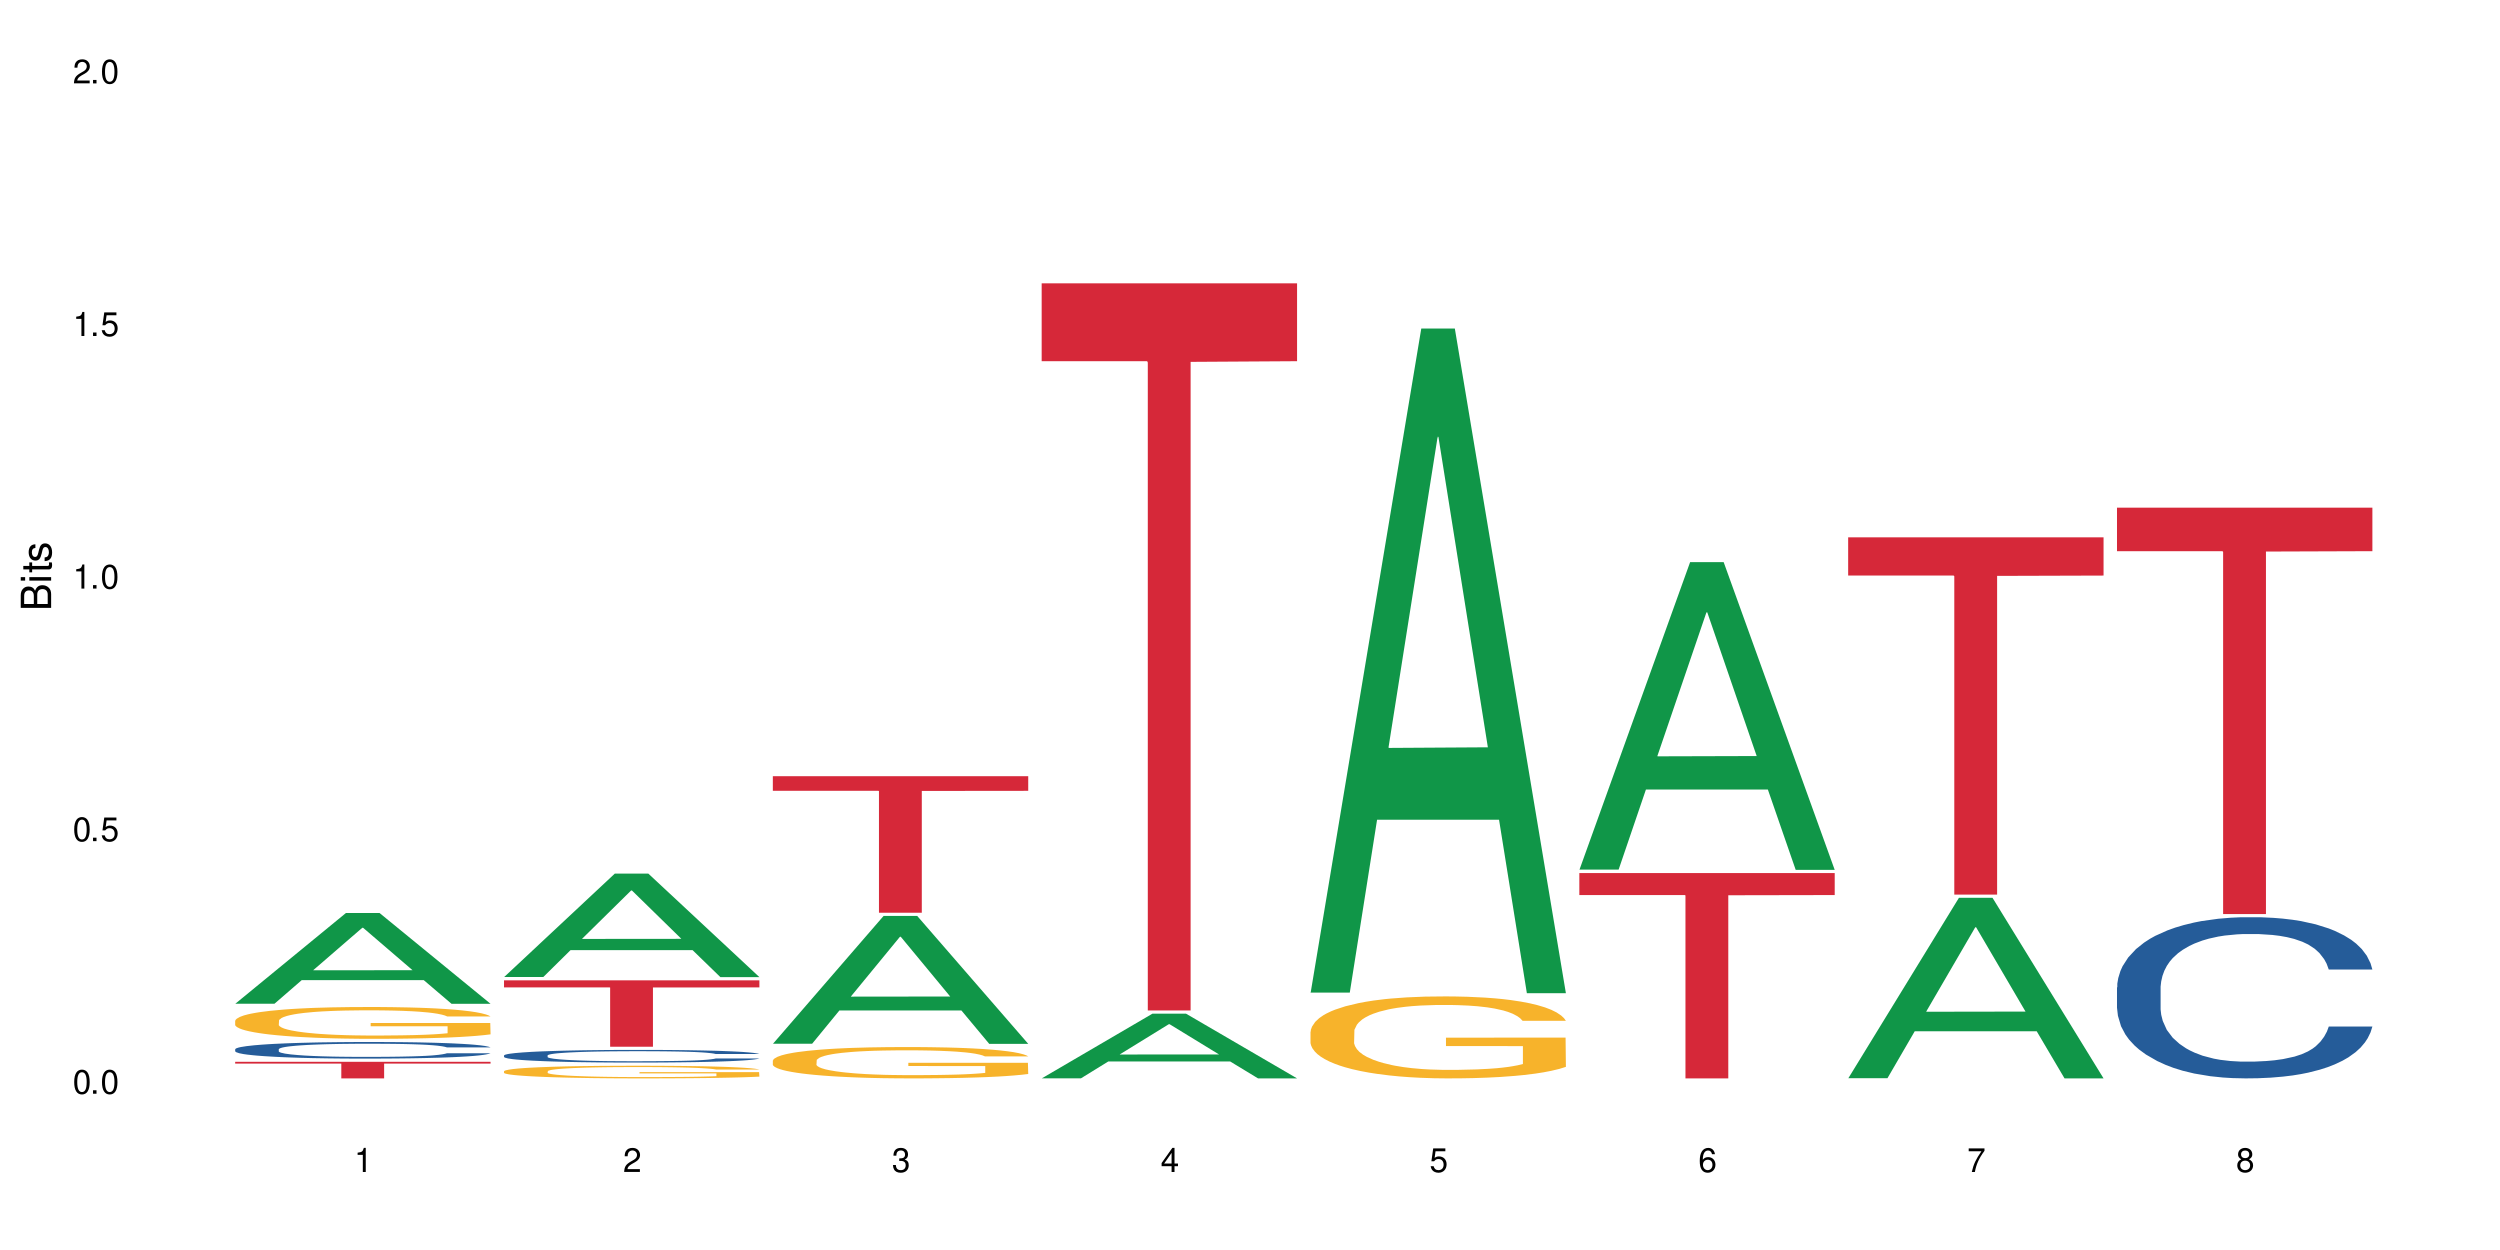 <?xml version="1.0" encoding="UTF-8"?>
<svg xmlns="http://www.w3.org/2000/svg" xmlns:xlink="http://www.w3.org/1999/xlink" width="720" height="360" viewBox="0 0 720 360">
<defs>
<g>
<g id="glyph-0-0">
</g>
<g id="glyph-0-1">
<path d="M 2.641 -6.938 C 2 -6.938 1.422 -6.656 1.078 -6.172 C 0.641 -5.562 0.406 -4.641 0.406 -3.359 C 0.406 -1.016 1.188 0.219 2.641 0.219 C 4.078 0.219 4.859 -1.016 4.859 -3.297 C 4.859 -4.641 4.656 -5.547 4.203 -6.172 C 3.844 -6.656 3.281 -6.938 2.641 -6.938 Z M 2.641 -6.188 C 3.547 -6.188 4 -5.25 4 -3.375 C 4 -1.406 3.562 -0.484 2.625 -0.484 C 1.734 -0.484 1.281 -1.438 1.281 -3.344 C 1.281 -5.25 1.734 -6.188 2.641 -6.188 Z M 2.641 -6.188 "/>
</g>
<g id="glyph-0-2">
<path d="M 1.828 -1 L 0.828 -1 L 0.828 0 L 1.828 0 Z M 1.828 -1 "/>
</g>
<g id="glyph-0-3">
<path d="M 4.562 -6.797 L 1.062 -6.797 L 0.547 -3.094 L 1.328 -3.094 C 1.719 -3.562 2.047 -3.734 2.578 -3.734 C 3.484 -3.734 4.062 -3.109 4.062 -2.094 C 4.062 -1.125 3.484 -0.531 2.578 -0.531 C 1.828 -0.531 1.375 -0.906 1.188 -1.672 L 0.328 -1.672 C 0.453 -1.109 0.547 -0.844 0.75 -0.594 C 1.125 -0.078 1.828 0.219 2.594 0.219 C 3.969 0.219 4.922 -0.781 4.922 -2.219 C 4.922 -3.562 4.031 -4.484 2.719 -4.484 C 2.25 -4.484 1.859 -4.359 1.469 -4.062 L 1.734 -5.969 L 4.562 -5.969 Z M 4.562 -6.797 "/>
</g>
<g id="glyph-0-4">
<path d="M 2.484 -4.938 L 2.484 0 L 3.328 0 L 3.328 -6.938 L 2.766 -6.938 C 2.469 -5.875 2.281 -5.734 0.984 -5.562 L 0.984 -4.938 Z M 2.484 -4.938 "/>
</g>
<g id="glyph-0-5">
<path d="M 4.859 -0.828 L 1.281 -0.828 C 1.359 -1.406 1.672 -1.781 2.5 -2.281 L 3.469 -2.828 C 4.406 -3.344 4.906 -4.062 4.906 -4.906 C 4.906 -5.484 4.672 -6.031 4.266 -6.406 C 3.859 -6.766 3.375 -6.938 2.719 -6.938 C 1.859 -6.938 1.219 -6.625 0.844 -6.031 C 0.609 -5.672 0.5 -5.234 0.484 -4.531 L 1.328 -4.531 C 1.359 -5.016 1.406 -5.281 1.531 -5.516 C 1.75 -5.938 2.188 -6.203 2.703 -6.203 C 3.469 -6.203 4.031 -5.641 4.031 -4.891 C 4.031 -4.344 3.719 -3.859 3.125 -3.516 L 2.234 -3 C 0.812 -2.172 0.406 -1.531 0.328 -0.016 L 4.859 -0.016 Z M 4.859 -0.828 "/>
</g>
<g id="glyph-0-6">
<path d="M 2.125 -3.188 L 2.578 -3.188 C 3.5 -3.188 3.984 -2.766 3.984 -1.922 C 3.984 -1.062 3.469 -0.531 2.594 -0.531 C 1.656 -0.531 1.203 -1 1.156 -2.016 L 0.312 -2.016 C 0.344 -1.453 0.438 -1.094 0.609 -0.781 C 0.953 -0.109 1.625 0.219 2.547 0.219 C 3.953 0.219 4.859 -0.625 4.859 -1.938 C 4.859 -2.828 4.516 -3.297 3.703 -3.594 C 4.344 -3.844 4.656 -4.328 4.656 -5.031 C 4.656 -6.219 3.875 -6.938 2.578 -6.938 C 1.203 -6.938 0.484 -6.172 0.453 -4.703 L 1.297 -4.703 C 1.312 -5.125 1.344 -5.359 1.453 -5.578 C 1.641 -5.969 2.062 -6.203 2.594 -6.203 C 3.344 -6.203 3.797 -5.75 3.797 -5 C 3.797 -4.516 3.609 -4.219 3.25 -4.047 C 3.016 -3.953 2.703 -3.922 2.125 -3.906 Z M 2.125 -3.188 "/>
</g>
<g id="glyph-0-7">
<path d="M 3.141 -1.672 L 3.141 0 L 3.984 0 L 3.984 -1.672 L 4.984 -1.672 L 4.984 -2.438 L 3.984 -2.438 L 3.984 -6.938 L 3.359 -6.938 L 0.266 -2.578 L 0.266 -1.672 Z M 3.141 -2.438 L 1 -2.438 L 3.141 -5.5 Z M 3.141 -2.438 "/>
</g>
<g id="glyph-0-8">
<path d="M 4.781 -5.125 C 4.609 -6.266 3.891 -6.938 2.844 -6.938 C 2.094 -6.938 1.422 -6.578 1.031 -5.953 C 0.594 -5.266 0.406 -4.422 0.406 -3.172 C 0.406 -2 0.578 -1.25 0.984 -0.641 C 1.359 -0.078 1.953 0.219 2.703 0.219 C 3.984 0.219 4.922 -0.75 4.922 -2.094 C 4.922 -3.375 4.062 -4.281 2.844 -4.281 C 2.172 -4.281 1.641 -4.031 1.281 -3.516 C 1.281 -5.234 1.828 -6.188 2.797 -6.188 C 3.391 -6.188 3.797 -5.797 3.938 -5.125 Z M 2.734 -3.531 C 3.547 -3.531 4.062 -2.953 4.062 -2.031 C 4.062 -1.156 3.484 -0.531 2.703 -0.531 C 1.922 -0.531 1.328 -1.188 1.328 -2.078 C 1.328 -2.938 1.906 -3.531 2.734 -3.531 Z M 2.734 -3.531 "/>
</g>
<g id="glyph-0-9">
<path d="M 4.984 -6.797 L 0.438 -6.797 L 0.438 -5.969 L 4.109 -5.969 C 2.5 -3.656 1.828 -2.234 1.328 0 L 2.219 0 C 2.594 -2.172 3.453 -4.047 4.984 -6.094 Z M 4.984 -6.797 "/>
</g>
<g id="glyph-0-10">
<path d="M 3.75 -3.656 C 4.469 -4.094 4.688 -4.438 4.688 -5.078 C 4.688 -6.172 3.844 -6.938 2.641 -6.938 C 1.438 -6.938 0.594 -6.172 0.594 -5.094 C 0.594 -4.438 0.812 -4.094 1.516 -3.656 C 0.734 -3.266 0.359 -2.703 0.359 -1.922 C 0.359 -0.656 1.281 0.219 2.641 0.219 C 3.984 0.219 4.922 -0.656 4.922 -1.922 C 4.922 -2.703 4.531 -3.266 3.75 -3.656 Z M 2.641 -6.188 C 3.359 -6.188 3.812 -5.75 3.812 -5.062 C 3.812 -4.406 3.344 -3.984 2.641 -3.984 C 1.922 -3.984 1.453 -4.406 1.453 -5.078 C 1.453 -5.75 1.922 -6.188 2.641 -6.188 Z M 2.641 -3.266 C 3.484 -3.266 4.062 -2.719 4.062 -1.906 C 4.062 -1.078 3.484 -0.531 2.625 -0.531 C 1.797 -0.531 1.219 -1.094 1.219 -1.906 C 1.219 -2.719 1.781 -3.266 2.641 -3.266 Z M 2.641 -3.266 "/>
</g>
<g id="glyph-1-0">
</g>
<g id="glyph-1-1">
<path d="M 0 -0.953 L 0 -4.891 C 0 -5.719 -0.234 -6.344 -0.734 -6.797 C -1.188 -7.234 -1.812 -7.469 -2.5 -7.469 C -3.547 -7.469 -4.188 -7 -4.625 -5.875 C -4.984 -6.688 -5.625 -7.094 -6.531 -7.094 C -7.172 -7.094 -7.734 -6.859 -8.141 -6.391 C -8.562 -5.922 -8.75 -5.344 -8.75 -4.5 L -8.75 -0.953 Z M -4.984 -2.062 L -7.766 -2.062 L -7.766 -4.219 C -7.766 -4.844 -7.688 -5.203 -7.453 -5.5 C -7.219 -5.812 -6.859 -5.969 -6.375 -5.969 C -5.891 -5.969 -5.531 -5.812 -5.297 -5.5 C -5.062 -5.203 -4.984 -4.844 -4.984 -4.219 Z M -0.984 -2.062 L -4 -2.062 L -4 -4.781 C -4 -5.766 -3.438 -6.359 -2.484 -6.359 C -1.547 -6.359 -0.984 -5.766 -0.984 -4.781 Z M -0.984 -2.062 "/>
</g>
<g id="glyph-1-2">
<path d="M -6.281 -1.797 L -6.281 -0.797 L 0 -0.797 L 0 -1.797 Z M -8.75 -1.797 L -8.75 -0.797 L -7.484 -0.797 L -7.484 -1.797 Z M -8.75 -1.797 "/>
</g>
<g id="glyph-1-3">
<path d="M -6.281 -3.047 L -6.281 -2.016 L -8.016 -2.016 L -8.016 -1.016 L -6.281 -1.016 L -6.281 -0.172 L -5.469 -0.172 L -5.469 -1.016 L -0.719 -1.016 C -0.078 -1.016 0.281 -1.453 0.281 -2.234 C 0.281 -2.5 0.25 -2.719 0.188 -3.047 L -0.641 -3.047 C -0.609 -2.906 -0.594 -2.766 -0.594 -2.562 C -0.594 -2.141 -0.719 -2.016 -1.156 -2.016 L -5.469 -2.016 L -5.469 -3.047 Z M -6.281 -3.047 "/>
</g>
<g id="glyph-1-4">
<path d="M -4.531 -5.25 C -5.766 -5.25 -6.469 -4.422 -6.469 -2.969 C -6.469 -1.516 -5.719 -0.562 -4.547 -0.562 C -3.562 -0.562 -3.094 -1.062 -2.734 -2.562 L -2.516 -3.484 C -2.344 -4.188 -2.094 -4.469 -1.641 -4.469 C -1.047 -4.469 -0.641 -3.875 -0.641 -3 C -0.641 -2.453 -0.797 -2 -1.062 -1.75 C -1.25 -1.594 -1.422 -1.531 -1.875 -1.469 L -1.875 -0.406 C -0.422 -0.453 0.281 -1.266 0.281 -2.922 C 0.281 -4.5 -0.5 -5.516 -1.719 -5.516 C -2.656 -5.516 -3.172 -4.984 -3.469 -3.734 L -3.703 -2.766 C -3.891 -1.953 -4.156 -1.609 -4.594 -1.609 C -5.188 -1.609 -5.547 -2.125 -5.547 -2.938 C -5.547 -3.75 -5.203 -4.172 -4.531 -4.203 Z M -4.531 -5.25 "/>
</g>
</g>
</defs>
<rect x="-72" y="-36" width="864" height="432" fill="rgb(100%, 100%, 100%)" fill-opacity="1"/>
<path fill-rule="nonzero" fill="rgb(6.275%, 58.824%, 28.235%)" fill-opacity="1" d="M 67.73 289.074 L 67.809 289.047 L 99.637 262.938 L 109.301 262.938 L 141.281 289.098 L 130.047 289.098 L 122.031 282.27 L 86.906 282.27 L 79.047 289.074 L 67.73 289.074 L 90.285 279.441 L 118.809 279.418 L 104.586 267.211 L 104.43 267.184 L 104.27 267.258 L 90.207 279.418 L 90.285 279.441 Z M 67.73 289.074 "/>
<path fill-rule="nonzero" fill="rgb(14.51%, 36.078%, 60%)" fill-opacity="1" d="M 67.73 302.18 L 67.82 302.176 L 67.82 302.07 L 68.09 301.902 L 68.719 301.695 L 69.344 301.551 L 70.961 301.293 L 73.203 301.043 L 75.535 300.852 L 77.238 300.738 L 78.766 300.648 L 82.262 300.488 L 84.504 300.406 L 86.926 300.332 L 89.887 300.258 L 92.039 300.211 L 96.883 300.145 L 100.469 300.113 L 103.25 300.098 L 109.262 300.098 L 112.848 300.117 L 115.449 300.137 L 118.32 300.172 L 120.742 300.211 L 124.957 300.309 L 128.727 300.43 L 130.43 300.5 L 133.121 300.637 L 135.184 300.766 L 136.617 300.883 L 138.234 301.043 L 139.668 301.238 L 140.746 301.461 L 141.281 301.648 L 128.727 301.648 L 128.098 301.477 L 127.379 301.34 L 126.035 301.16 L 124.688 301.035 L 122.805 300.906 L 121.102 300.824 L 118.77 300.742 L 116.707 300.688 L 114.555 300.648 L 112.488 300.625 L 108.543 300.598 L 103.969 300.598 L 102.266 300.605 L 98.766 300.641 L 96.883 300.672 L 94.191 300.73 L 92.309 300.789 L 90.066 300.875 L 88.539 300.949 L 86.656 301.062 L 85.312 301.164 L 83.785 301.309 L 82.891 301.418 L 82.082 301.539 L 81.363 301.684 L 80.828 301.836 L 80.469 302 L 80.289 302.156 L 80.289 302.832 L 80.469 302.992 L 80.918 303.176 L 82.082 303.441 L 83.785 303.672 L 85.762 303.855 L 87.645 303.988 L 88.719 304.047 L 90.156 304.117 L 92.398 304.207 L 95.629 304.293 L 97.512 304.328 L 100.383 304.363 L 103.34 304.379 L 107.289 304.379 L 110.785 304.363 L 113.117 304.34 L 115.539 304.305 L 118.859 304.23 L 120.922 304.16 L 122.715 304.078 L 124.062 303.996 L 124.957 303.926 L 126.305 303.789 L 127.379 303.641 L 128.188 303.488 L 128.727 303.34 L 141.281 303.34 L 140.746 303.516 L 139.938 303.684 L 139.129 303.812 L 137.875 303.965 L 136.441 304.102 L 134.375 304.254 L 132.672 304.355 L 130.43 304.465 L 128.367 304.547 L 126.125 304.621 L 122.805 304.707 L 120.652 304.75 L 118.32 304.789 L 115.539 304.824 L 112.043 304.855 L 108.273 304.875 L 104.777 304.879 L 101.008 304.871 L 98.227 304.852 L 94.551 304.812 L 89.977 304.734 L 86.656 304.652 L 84.055 304.566 L 81.812 304.48 L 79.301 304.363 L 76.074 304.172 L 74.098 304.023 L 72.754 303.898 L 71.23 303.73 L 70.152 303.578 L 68.898 303.332 L 68 303.02 L 67.73 302.781 Z M 67.73 302.18 "/>
<path fill-rule="nonzero" fill="rgb(96.863%, 70.196%, 16.863%)" fill-opacity="1" d="M 67.73 293.941 L 67.82 293.934 L 67.82 293.766 L 68.18 293.391 L 69.078 292.871 L 70.242 292.441 L 71.5 292.109 L 72.305 291.934 L 73.652 291.684 L 74.816 291.496 L 77.777 291.121 L 81.543 290.77 L 83.609 290.617 L 85.941 290.477 L 89.258 290.316 L 90.785 290.258 L 95.449 290.125 L 100.738 290.043 L 106.57 290.016 L 109.262 290.023 L 112.938 290.059 L 117.961 290.152 L 120.832 290.234 L 123.074 290.316 L 125.406 290.426 L 128.277 290.594 L 130.969 290.793 L 133.121 290.996 L 135.273 291.246 L 137.066 291.516 L 138.594 291.809 L 139.938 292.16 L 140.746 292.453 L 141.281 292.746 L 128.816 292.746 L 128.098 292.453 L 127.289 292.227 L 125.945 291.949 L 124.598 291.75 L 123.254 291.59 L 120.742 291.371 L 118.59 291.238 L 115.898 291.121 L 113.297 291.047 L 110.336 290.996 L 108.543 290.98 L 103.789 290.98 L 99.484 291.039 L 96.973 291.105 L 95.18 291.172 L 92.668 291.297 L 91.141 291.398 L 90.246 291.465 L 87.555 291.723 L 85.762 291.957 L 84.773 292.117 L 83.52 292.367 L 82.621 292.594 L 81.633 292.93 L 81.098 293.18 L 80.379 293.75 L 80.289 295.254 L 80.559 295.574 L 81.098 295.914 L 81.812 296.219 L 82.891 296.535 L 83.965 296.777 L 85.852 297.105 L 87.465 297.32 L 88.719 297.465 L 91.141 297.691 L 92.129 297.766 L 94.461 297.914 L 96.883 298.031 L 99.844 298.133 L 102.086 298.184 L 105.672 298.227 L 110.246 298.227 L 115.629 298.176 L 119.039 298.109 L 121.371 298.043 L 122.895 297.984 L 124.777 297.891 L 126.125 297.809 L 127.379 297.715 L 128.906 297.574 L 128.906 295.574 L 106.75 295.566 L 106.75 294.629 L 141.195 294.617 L 141.281 297.891 L 139.398 298.117 L 137.066 298.336 L 134.824 298.5 L 132.492 298.645 L 129.176 298.805 L 126.484 298.902 L 122.355 299.02 L 118.59 299.094 L 114.645 299.145 L 111.145 299.172 L 107.02 299.18 L 103.34 299.164 L 99.395 299.113 L 96.254 299.047 L 93.383 298.961 L 90.516 298.852 L 86.926 298.676 L 84.594 298.535 L 82.172 298.359 L 79.75 298.148 L 77.598 297.926 L 76.164 297.75 L 74.727 297.547 L 73.203 297.297 L 71.766 297.012 L 70.691 296.754 L 69.703 296.461 L 68.988 296.184 L 68.27 295.809 L 67.91 295.508 L 67.73 295.246 Z M 67.73 293.941 "/>
<path fill-rule="nonzero" fill="rgb(83.922%, 15.686%, 22.353%)" fill-opacity="1" d="M 67.73 305.797 L 141.281 305.797 L 141.281 306.309 L 110.629 306.312 L 110.629 310.578 L 98.297 310.578 L 98.297 306.316 L 98.117 306.309 L 67.73 306.309 Z M 67.73 305.797 "/>
<path fill-rule="nonzero" fill="rgb(6.275%, 58.824%, 28.235%)" fill-opacity="1" d="M 145.156 281.383 L 145.234 281.352 L 177.059 251.602 L 186.723 251.602 L 218.707 281.41 L 207.469 281.41 L 199.453 273.629 L 164.328 273.629 L 156.469 281.383 L 145.156 281.383 L 167.707 270.41 L 196.23 270.383 L 182.008 256.473 L 181.852 256.441 L 181.695 256.527 L 167.629 270.383 L 167.707 270.41 Z M 145.156 281.383 "/>
<path fill-rule="nonzero" fill="rgb(14.51%, 36.078%, 60%)" fill-opacity="1" d="M 145.156 303.957 L 145.242 303.957 L 145.242 303.875 L 145.512 303.75 L 146.141 303.59 L 146.77 303.48 L 148.383 303.281 L 150.625 303.094 L 152.957 302.945 L 154.664 302.859 L 156.188 302.793 L 159.684 302.672 L 161.93 302.605 L 164.352 302.551 L 167.309 302.492 L 169.461 302.461 L 174.305 302.406 L 177.895 302.383 L 180.676 302.375 L 186.684 302.375 L 190.273 302.387 L 192.875 302.402 L 195.742 302.43 L 198.164 302.461 L 202.383 302.535 L 206.148 302.625 L 207.852 302.68 L 210.543 302.785 L 212.605 302.883 L 214.043 302.969 L 215.656 303.094 L 217.094 303.242 L 218.168 303.414 L 218.707 303.555 L 206.148 303.555 L 205.52 303.422 L 204.805 303.32 L 203.457 303.184 L 202.113 303.086 L 200.23 302.988 L 198.523 302.926 L 196.191 302.863 L 194.129 302.824 L 191.977 302.793 L 189.914 302.773 L 185.969 302.754 L 181.391 302.754 L 179.688 302.762 L 176.191 302.785 L 174.305 302.809 L 171.613 302.855 L 169.73 302.898 L 167.488 302.965 L 165.965 303.023 L 164.082 303.109 L 162.734 303.188 L 161.211 303.297 L 160.312 303.379 L 159.508 303.473 L 158.789 303.582 L 158.25 303.699 L 157.891 303.82 L 157.711 303.941 L 157.711 304.457 L 157.891 304.578 L 158.34 304.719 L 159.508 304.922 L 161.211 305.098 L 163.184 305.238 L 165.066 305.336 L 166.145 305.383 L 167.578 305.438 L 169.82 305.504 L 173.051 305.57 L 174.934 305.598 L 177.805 305.621 L 180.766 305.637 L 184.711 305.637 L 188.211 305.621 L 190.543 305.605 L 192.965 305.578 L 196.281 305.523 L 198.344 305.469 L 200.141 305.406 L 201.484 305.344 L 202.383 305.289 L 203.727 305.188 L 204.805 305.074 L 205.609 304.957 L 206.148 304.844 L 218.707 304.844 L 218.168 304.977 L 217.359 305.105 L 216.555 305.203 L 215.297 305.32 L 213.863 305.422 L 211.801 305.539 L 210.094 305.617 L 207.852 305.699 L 205.789 305.762 L 203.547 305.82 L 200.23 305.887 L 198.074 305.918 L 195.742 305.949 L 192.965 305.977 L 189.465 306 L 185.699 306.012 L 182.199 306.016 L 178.434 306.008 L 175.652 305.996 L 171.973 305.965 L 167.398 305.906 L 164.082 305.844 L 161.48 305.777 L 159.238 305.711 L 156.727 305.621 L 153.496 305.477 L 151.523 305.363 L 150.176 305.27 L 148.652 305.141 L 147.574 305.023 L 146.32 304.836 L 145.422 304.602 L 145.156 304.418 Z M 145.156 303.957 "/>
<path fill-rule="nonzero" fill="rgb(96.863%, 70.196%, 16.863%)" fill-opacity="1" d="M 145.156 308.496 L 145.242 308.492 L 145.242 308.426 L 145.602 308.273 L 146.5 308.07 L 147.664 307.898 L 148.922 307.766 L 149.73 307.695 L 151.074 307.598 L 152.242 307.523 L 155.199 307.375 L 158.969 307.234 L 161.031 307.176 L 163.363 307.117 L 166.684 307.055 L 168.207 307.031 L 172.871 306.977 L 178.164 306.945 L 183.992 306.934 L 186.684 306.938 L 190.363 306.953 L 195.387 306.988 L 198.254 307.023 L 200.496 307.055 L 202.828 307.098 L 205.699 307.164 L 208.391 307.246 L 210.543 307.324 L 212.695 307.426 L 214.492 307.531 L 216.016 307.648 L 217.359 307.785 L 218.168 307.902 L 218.707 308.02 L 206.238 308.02 L 205.52 307.902 L 204.715 307.812 L 203.367 307.703 L 202.023 307.625 L 200.676 307.559 L 198.164 307.473 L 196.012 307.422 L 193.32 307.375 L 190.723 307.344 L 187.762 307.324 L 185.969 307.316 L 181.211 307.316 L 176.906 307.34 L 174.395 307.367 L 172.602 307.395 L 170.09 307.445 L 168.566 307.484 L 167.668 307.512 L 164.977 307.613 L 163.184 307.707 L 162.195 307.77 L 160.941 307.871 L 160.043 307.961 L 159.059 308.094 L 158.52 308.191 L 157.801 308.418 L 157.711 309.016 L 157.98 309.145 L 158.52 309.281 L 159.238 309.398 L 160.312 309.527 L 161.391 309.621 L 163.273 309.754 L 164.887 309.84 L 166.145 309.895 L 168.566 309.984 L 169.551 310.016 L 171.883 310.074 L 174.305 310.121 L 177.266 310.16 L 179.508 310.18 L 183.098 310.199 L 187.672 310.199 L 193.055 310.176 L 196.461 310.152 L 198.793 310.125 L 200.32 310.102 L 202.203 310.066 L 203.547 310.031 L 204.805 309.996 L 206.328 309.938 L 206.328 309.145 L 184.172 309.141 L 184.172 308.77 L 218.617 308.766 L 218.707 310.066 L 216.824 310.156 L 214.492 310.242 L 212.25 310.309 L 209.918 310.363 L 206.598 310.426 L 203.906 310.469 L 199.781 310.512 L 196.012 310.543 L 192.066 310.562 L 188.566 310.574 L 184.441 310.578 L 180.766 310.57 L 176.816 310.551 L 173.68 310.523 L 170.809 310.492 L 167.938 310.445 L 164.352 310.379 L 162.016 310.32 L 159.594 310.25 L 157.172 310.168 L 155.02 310.078 L 153.586 310.008 L 152.152 309.93 L 150.625 309.828 L 149.191 309.715 L 148.113 309.613 L 147.129 309.496 L 146.41 309.387 L 145.691 309.238 L 145.332 309.117 L 145.156 309.016 Z M 145.156 308.496 "/>
<path fill-rule="nonzero" fill="rgb(83.922%, 15.686%, 22.353%)" fill-opacity="1" d="M 145.156 282.328 L 218.707 282.328 L 218.707 284.375 L 188.051 284.395 L 188.051 301.453 L 175.719 301.453 L 175.719 284.41 L 175.539 284.375 L 145.156 284.375 Z M 145.156 282.328 "/>
<path fill-rule="nonzero" fill="rgb(6.275%, 58.824%, 28.235%)" fill-opacity="1" d="M 222.578 300.594 L 222.656 300.559 L 254.48 263.781 L 264.148 263.781 L 296.129 300.629 L 284.895 300.629 L 276.879 291.012 L 241.75 291.012 L 233.895 300.594 L 222.578 300.594 L 245.129 287.031 L 273.656 286.996 L 259.434 269.801 L 259.273 269.766 L 259.117 269.871 L 245.051 286.996 L 245.129 287.031 Z M 222.578 300.594 "/>
<path fill-rule="nonzero" fill="rgb(96.863%, 70.196%, 16.863%)" fill-opacity="1" d="M 222.578 305.414 L 222.668 305.406 L 222.668 305.242 L 223.027 304.871 L 223.922 304.359 L 225.09 303.938 L 226.344 303.609 L 227.152 303.438 L 228.496 303.188 L 229.664 303.008 L 232.625 302.637 L 236.391 302.289 L 238.453 302.141 L 240.785 302 L 244.105 301.844 L 245.629 301.789 L 250.293 301.656 L 255.586 301.574 L 261.418 301.547 L 264.109 301.555 L 267.785 301.59 L 272.809 301.68 L 275.68 301.762 L 277.922 301.844 L 280.254 301.953 L 283.125 302.117 L 285.816 302.316 L 287.969 302.512 L 290.121 302.762 L 291.914 303.023 L 293.438 303.312 L 294.785 303.66 L 295.59 303.949 L 296.129 304.234 L 283.66 304.234 L 282.945 303.949 L 282.137 303.727 L 280.793 303.453 L 279.445 303.254 L 278.102 303.098 L 275.59 302.883 L 273.438 302.754 L 270.746 302.637 L 268.145 302.562 L 265.184 302.512 L 263.391 302.496 L 258.637 302.496 L 254.332 302.555 L 251.82 302.621 L 250.023 302.688 L 247.512 302.809 L 245.988 302.91 L 245.094 302.977 L 242.402 303.23 L 240.605 303.461 L 239.621 303.617 L 238.363 303.863 L 237.469 304.086 L 236.48 304.418 L 235.941 304.664 L 235.227 305.227 L 235.137 306.711 L 235.406 307.023 L 235.941 307.359 L 236.66 307.656 L 237.738 307.973 L 238.812 308.211 L 240.695 308.531 L 242.312 308.746 L 243.566 308.887 L 245.988 309.109 L 246.977 309.184 L 249.309 309.332 L 251.73 309.445 L 254.691 309.547 L 256.934 309.594 L 260.52 309.637 L 265.094 309.637 L 270.477 309.586 L 273.887 309.52 L 276.219 309.457 L 277.742 309.398 L 279.625 309.309 L 280.973 309.223 L 282.227 309.133 L 283.75 308.992 L 283.75 307.023 L 261.598 307.016 L 261.598 306.09 L 296.039 306.082 L 296.129 309.309 L 294.246 309.531 L 291.914 309.742 L 289.672 309.91 L 287.34 310.051 L 284.02 310.207 L 281.328 310.305 L 277.203 310.422 L 273.438 310.496 L 269.488 310.543 L 265.992 310.57 L 261.867 310.578 L 258.188 310.559 L 254.242 310.512 L 251.102 310.445 L 248.23 310.363 L 245.359 310.254 L 241.773 310.082 L 239.441 309.941 L 237.02 309.77 L 234.598 309.562 L 232.445 309.34 L 231.008 309.168 L 229.574 308.969 L 228.051 308.723 L 226.613 308.441 L 225.539 308.188 L 224.551 307.898 L 223.832 307.625 L 223.117 307.254 L 222.758 306.957 L 222.578 306.703 Z M 222.578 305.414 "/>
<path fill-rule="nonzero" fill="rgb(83.922%, 15.686%, 22.353%)" fill-opacity="1" d="M 222.578 223.547 L 296.129 223.547 L 296.129 227.758 L 265.477 227.793 L 265.477 262.859 L 253.141 262.859 L 253.141 227.832 L 252.965 227.758 L 222.578 227.758 Z M 222.578 223.547 "/>
<path fill-rule="nonzero" fill="rgb(6.275%, 58.824%, 28.235%)" fill-opacity="1" d="M 300 310.559 L 300.078 310.543 L 331.906 291.938 L 341.57 291.938 L 373.555 310.578 L 362.316 310.578 L 354.301 305.711 L 319.176 305.711 L 311.316 310.559 L 300 310.559 L 322.555 303.699 L 351.078 303.68 L 336.855 294.98 L 336.699 294.965 L 336.543 295.016 L 322.477 303.68 L 322.555 303.699 Z M 300 310.559 "/>
<path fill-rule="nonzero" fill="rgb(83.922%, 15.686%, 22.353%)" fill-opacity="1" d="M 300 81.609 L 373.555 81.609 L 373.555 104.023 L 342.898 104.219 L 342.898 291.016 L 330.566 291.016 L 330.566 104.418 L 330.387 104.023 L 300 104.023 Z M 300 81.609 "/>
<path fill-rule="nonzero" fill="rgb(6.275%, 58.824%, 28.235%)" fill-opacity="1" d="M 377.426 285.863 L 377.504 285.684 L 409.328 94.613 L 418.992 94.613 L 450.977 286.043 L 439.738 286.043 L 431.723 236.074 L 396.598 236.074 L 388.738 285.863 L 377.426 285.863 L 399.977 215.402 L 428.504 215.223 L 414.277 125.887 L 414.121 125.707 L 413.965 126.246 L 399.898 215.223 L 399.977 215.402 Z M 377.426 285.863 "/>
<path fill-rule="nonzero" fill="rgb(96.863%, 70.196%, 16.863%)" fill-opacity="1" d="M 377.426 297.078 L 377.516 297.055 L 377.516 296.625 L 377.871 295.652 L 378.77 294.316 L 379.938 293.219 L 381.191 292.355 L 382 291.902 L 383.344 291.254 L 384.512 290.781 L 387.469 289.809 L 391.238 288.906 L 393.301 288.516 L 395.633 288.148 L 398.953 287.738 L 400.477 287.59 L 405.141 287.246 L 410.434 287.027 L 416.262 286.965 L 418.953 286.984 L 422.633 287.07 L 427.656 287.309 L 430.527 287.523 L 432.77 287.738 L 435.102 288.02 L 437.969 288.453 L 440.66 288.969 L 442.812 289.488 L 444.969 290.133 L 446.762 290.824 L 448.285 291.578 L 449.633 292.484 L 450.438 293.238 L 450.977 293.992 L 438.508 293.992 L 437.789 293.238 L 436.984 292.656 L 435.637 291.945 L 434.293 291.426 L 432.949 291.02 L 430.438 290.457 L 428.281 290.113 L 425.594 289.809 L 422.992 289.617 L 420.031 289.488 L 418.238 289.445 L 413.484 289.445 L 409.176 289.594 L 406.664 289.766 L 404.871 289.941 L 402.359 290.262 L 400.836 290.523 L 399.938 290.695 L 397.246 291.363 L 395.453 291.969 L 394.469 292.375 L 393.211 293.023 L 392.312 293.605 L 391.328 294.469 L 390.789 295.113 L 390.07 296.582 L 389.98 300.465 L 390.25 301.281 L 390.789 302.168 L 391.508 302.941 L 392.582 303.762 L 393.66 304.387 L 395.543 305.23 L 397.156 305.789 L 398.414 306.156 L 400.836 306.738 L 401.82 306.934 L 404.156 307.32 L 406.574 307.621 L 409.535 307.883 L 411.777 308.012 L 415.367 308.117 L 419.941 308.117 L 425.324 307.988 L 428.73 307.816 L 431.062 307.645 L 432.59 307.492 L 434.473 307.258 L 435.816 307.039 L 437.074 306.805 L 438.598 306.438 L 438.598 301.281 L 416.441 301.262 L 416.441 298.848 L 450.887 298.824 L 450.977 307.258 L 449.094 307.84 L 446.762 308.398 L 444.52 308.828 L 442.188 309.195 L 438.867 309.605 L 436.176 309.863 L 432.051 310.168 L 428.281 310.359 L 424.336 310.492 L 420.84 310.555 L 416.711 310.578 L 413.035 310.535 L 409.086 310.402 L 405.949 310.23 L 403.078 310.016 L 400.207 309.734 L 396.621 309.281 L 394.289 308.918 L 391.867 308.465 L 389.445 307.926 L 387.293 307.344 L 385.855 306.891 L 384.422 306.371 L 382.895 305.727 L 381.461 304.992 L 380.383 304.324 L 379.398 303.57 L 378.68 302.855 L 377.961 301.887 L 377.605 301.109 L 377.426 300.441 Z M 377.426 297.078 "/>
<path fill-rule="nonzero" fill="rgb(6.275%, 58.824%, 28.235%)" fill-opacity="1" d="M 454.848 250.445 L 454.926 250.363 L 486.75 161.902 L 496.418 161.902 L 528.398 250.531 L 517.164 250.531 L 509.148 227.395 L 474.023 227.395 L 466.164 250.445 L 454.848 250.445 L 477.402 217.824 L 505.926 217.742 L 491.703 176.383 L 491.547 176.301 L 491.387 176.551 L 477.32 217.742 L 477.402 217.824 Z M 454.848 250.445 "/>
<path fill-rule="nonzero" fill="rgb(83.922%, 15.686%, 22.353%)" fill-opacity="1" d="M 454.848 251.449 L 528.398 251.449 L 528.398 257.777 L 497.746 257.836 L 497.746 310.578 L 485.414 310.578 L 485.414 257.891 L 485.234 257.777 L 454.848 257.777 Z M 454.848 251.449 "/>
<path fill-rule="nonzero" fill="rgb(6.275%, 58.824%, 28.235%)" fill-opacity="1" d="M 532.27 310.527 L 532.352 310.48 L 564.176 258.566 L 573.84 258.566 L 605.824 310.578 L 594.586 310.578 L 586.57 297 L 551.445 297 L 543.586 310.527 L 532.27 310.527 L 554.824 291.383 L 583.348 291.336 L 569.125 267.062 L 568.969 267.016 L 568.812 267.16 L 554.746 291.336 L 554.824 291.383 Z M 532.27 310.527 "/>
<path fill-rule="nonzero" fill="rgb(83.922%, 15.686%, 22.353%)" fill-opacity="1" d="M 532.27 154.746 L 605.824 154.746 L 605.824 165.762 L 575.168 165.859 L 575.168 257.645 L 562.836 257.645 L 562.836 165.957 L 562.656 165.762 L 532.27 165.762 Z M 532.27 154.746 "/>
<path fill-rule="nonzero" fill="rgb(14.51%, 36.078%, 60%)" fill-opacity="1" d="M 609.695 284.363 L 609.785 284.324 L 609.785 283.305 L 610.055 281.691 L 610.68 279.656 L 611.309 278.258 L 612.922 275.754 L 615.164 273.336 L 617.5 271.473 L 619.203 270.367 L 620.727 269.52 L 624.227 267.949 L 626.469 267.145 L 628.891 266.426 L 631.852 265.703 L 634.004 265.277 L 638.848 264.602 L 642.434 264.305 L 645.215 264.176 L 651.223 264.176 L 654.812 264.348 L 657.414 264.559 L 660.285 264.898 L 662.707 265.277 L 666.922 266.211 L 670.688 267.398 L 672.395 268.078 L 675.086 269.395 L 677.148 270.664 L 678.582 271.77 L 680.195 273.336 L 681.633 275.246 L 682.707 277.41 L 683.246 279.234 L 670.688 279.234 L 670.062 277.535 L 669.344 276.223 L 667.996 274.484 L 666.652 273.254 L 664.77 272.023 L 663.066 271.219 L 660.734 270.41 L 658.668 269.902 L 656.516 269.52 L 654.453 269.266 L 650.508 269.012 L 645.934 269.012 L 644.227 269.098 L 640.73 269.438 L 638.848 269.734 L 636.156 270.328 L 634.273 270.879 L 632.027 271.727 L 630.504 272.445 L 628.621 273.551 L 627.273 274.523 L 625.75 275.926 L 624.852 276.984 L 624.047 278.172 L 623.328 279.574 L 622.789 281.059 L 622.43 282.625 L 622.254 284.152 L 622.254 290.727 L 622.43 292.254 L 622.879 294.035 L 624.047 296.621 L 625.75 298.871 L 627.723 300.652 L 629.605 301.926 L 630.684 302.52 L 632.117 303.195 L 634.363 304.047 L 637.59 304.895 L 639.473 305.234 L 642.344 305.57 L 645.305 305.742 L 649.25 305.742 L 652.75 305.57 L 655.082 305.359 L 657.504 305.02 L 660.82 304.301 L 662.887 303.621 L 664.68 302.816 L 666.023 302.008 L 666.922 301.332 L 668.266 300.016 L 669.344 298.574 L 670.152 297.09 L 670.688 295.648 L 683.246 295.648 L 682.707 297.344 L 681.902 298.996 L 681.094 300.227 L 679.84 301.711 L 678.402 303.027 L 676.34 304.512 L 674.637 305.488 L 672.395 306.547 L 670.332 307.352 L 668.086 308.074 L 664.77 308.922 L 662.617 309.348 L 660.285 309.727 L 657.504 310.066 L 654.004 310.363 L 650.238 310.535 L 646.738 310.578 L 642.973 310.492 L 640.191 310.324 L 636.516 309.941 L 631.941 309.176 L 628.621 308.371 L 626.02 307.566 L 623.777 306.719 L 621.266 305.57 L 618.035 303.707 L 616.062 302.266 L 614.719 301.074 L 613.191 299.422 L 612.117 297.938 L 610.859 295.562 L 609.965 292.551 L 609.695 290.219 Z M 609.695 284.363 "/>
<path fill-rule="nonzero" fill="rgb(83.922%, 15.686%, 22.353%)" fill-opacity="1" d="M 609.695 146.207 L 683.246 146.207 L 683.246 158.738 L 652.594 158.848 L 652.594 263.258 L 640.258 263.258 L 640.258 158.957 L 640.082 158.738 L 609.695 158.738 Z M 609.695 146.207 "/>
<g fill="rgb(0%, 0%, 0%)" fill-opacity="1">
<use xlink:href="#glyph-0-1" x="20.965" y="314.993"/>
<use xlink:href="#glyph-0-2" x="25.965" y="314.993"/>
<use xlink:href="#glyph-0-1" x="28.965" y="314.993"/>
</g>
<g fill="rgb(0%, 0%, 0%)" fill-opacity="1">
<use xlink:href="#glyph-0-1" x="20.965" y="242.251"/>
<use xlink:href="#glyph-0-2" x="25.965" y="242.251"/>
<use xlink:href="#glyph-0-3" x="28.965" y="242.251"/>
</g>
<g fill="rgb(0%, 0%, 0%)" fill-opacity="1">
<use xlink:href="#glyph-0-4" x="20.965" y="169.509"/>
<use xlink:href="#glyph-0-2" x="25.965" y="169.509"/>
<use xlink:href="#glyph-0-1" x="28.965" y="169.509"/>
</g>
<g fill="rgb(0%, 0%, 0%)" fill-opacity="1">
<use xlink:href="#glyph-0-4" x="20.965" y="96.767"/>
<use xlink:href="#glyph-0-2" x="25.965" y="96.767"/>
<use xlink:href="#glyph-0-3" x="28.965" y="96.767"/>
</g>
<g fill="rgb(0%, 0%, 0%)" fill-opacity="1">
<use xlink:href="#glyph-0-5" x="20.965" y="24.024"/>
<use xlink:href="#glyph-0-2" x="25.965" y="24.024"/>
<use xlink:href="#glyph-0-1" x="28.965" y="24.024"/>
</g>
<g fill="rgb(0%, 0%, 0%)" fill-opacity="1">
<use xlink:href="#glyph-0-4" x="102.008" y="337.532"/>
</g>
<g fill="rgb(0%, 0%, 0%)" fill-opacity="1">
<use xlink:href="#glyph-0-5" x="179.43" y="337.532"/>
</g>
<g fill="rgb(0%, 0%, 0%)" fill-opacity="1">
<use xlink:href="#glyph-0-6" x="256.855" y="337.532"/>
</g>
<g fill="rgb(0%, 0%, 0%)" fill-opacity="1">
<use xlink:href="#glyph-0-7" x="334.277" y="337.532"/>
</g>
<g fill="rgb(0%, 0%, 0%)" fill-opacity="1">
<use xlink:href="#glyph-0-3" x="411.699" y="337.532"/>
</g>
<g fill="rgb(0%, 0%, 0%)" fill-opacity="1">
<use xlink:href="#glyph-0-8" x="489.125" y="337.532"/>
</g>
<g fill="rgb(0%, 0%, 0%)" fill-opacity="1">
<use xlink:href="#glyph-0-9" x="566.547" y="337.532"/>
</g>
<g fill="rgb(0%, 0%, 0%)" fill-opacity="1">
<use xlink:href="#glyph-0-10" x="643.969" y="337.532"/>
</g>
<g fill="rgb(0%, 0%, 0%)" fill-opacity="1">
<use xlink:href="#glyph-1-1" x="14.725" y="176.012"/>
<use xlink:href="#glyph-1-2" x="14.725" y="168.012"/>
<use xlink:href="#glyph-1-3" x="14.725" y="165.012"/>
<use xlink:href="#glyph-1-4" x="14.725" y="162.012"/>
</g>
</svg>
